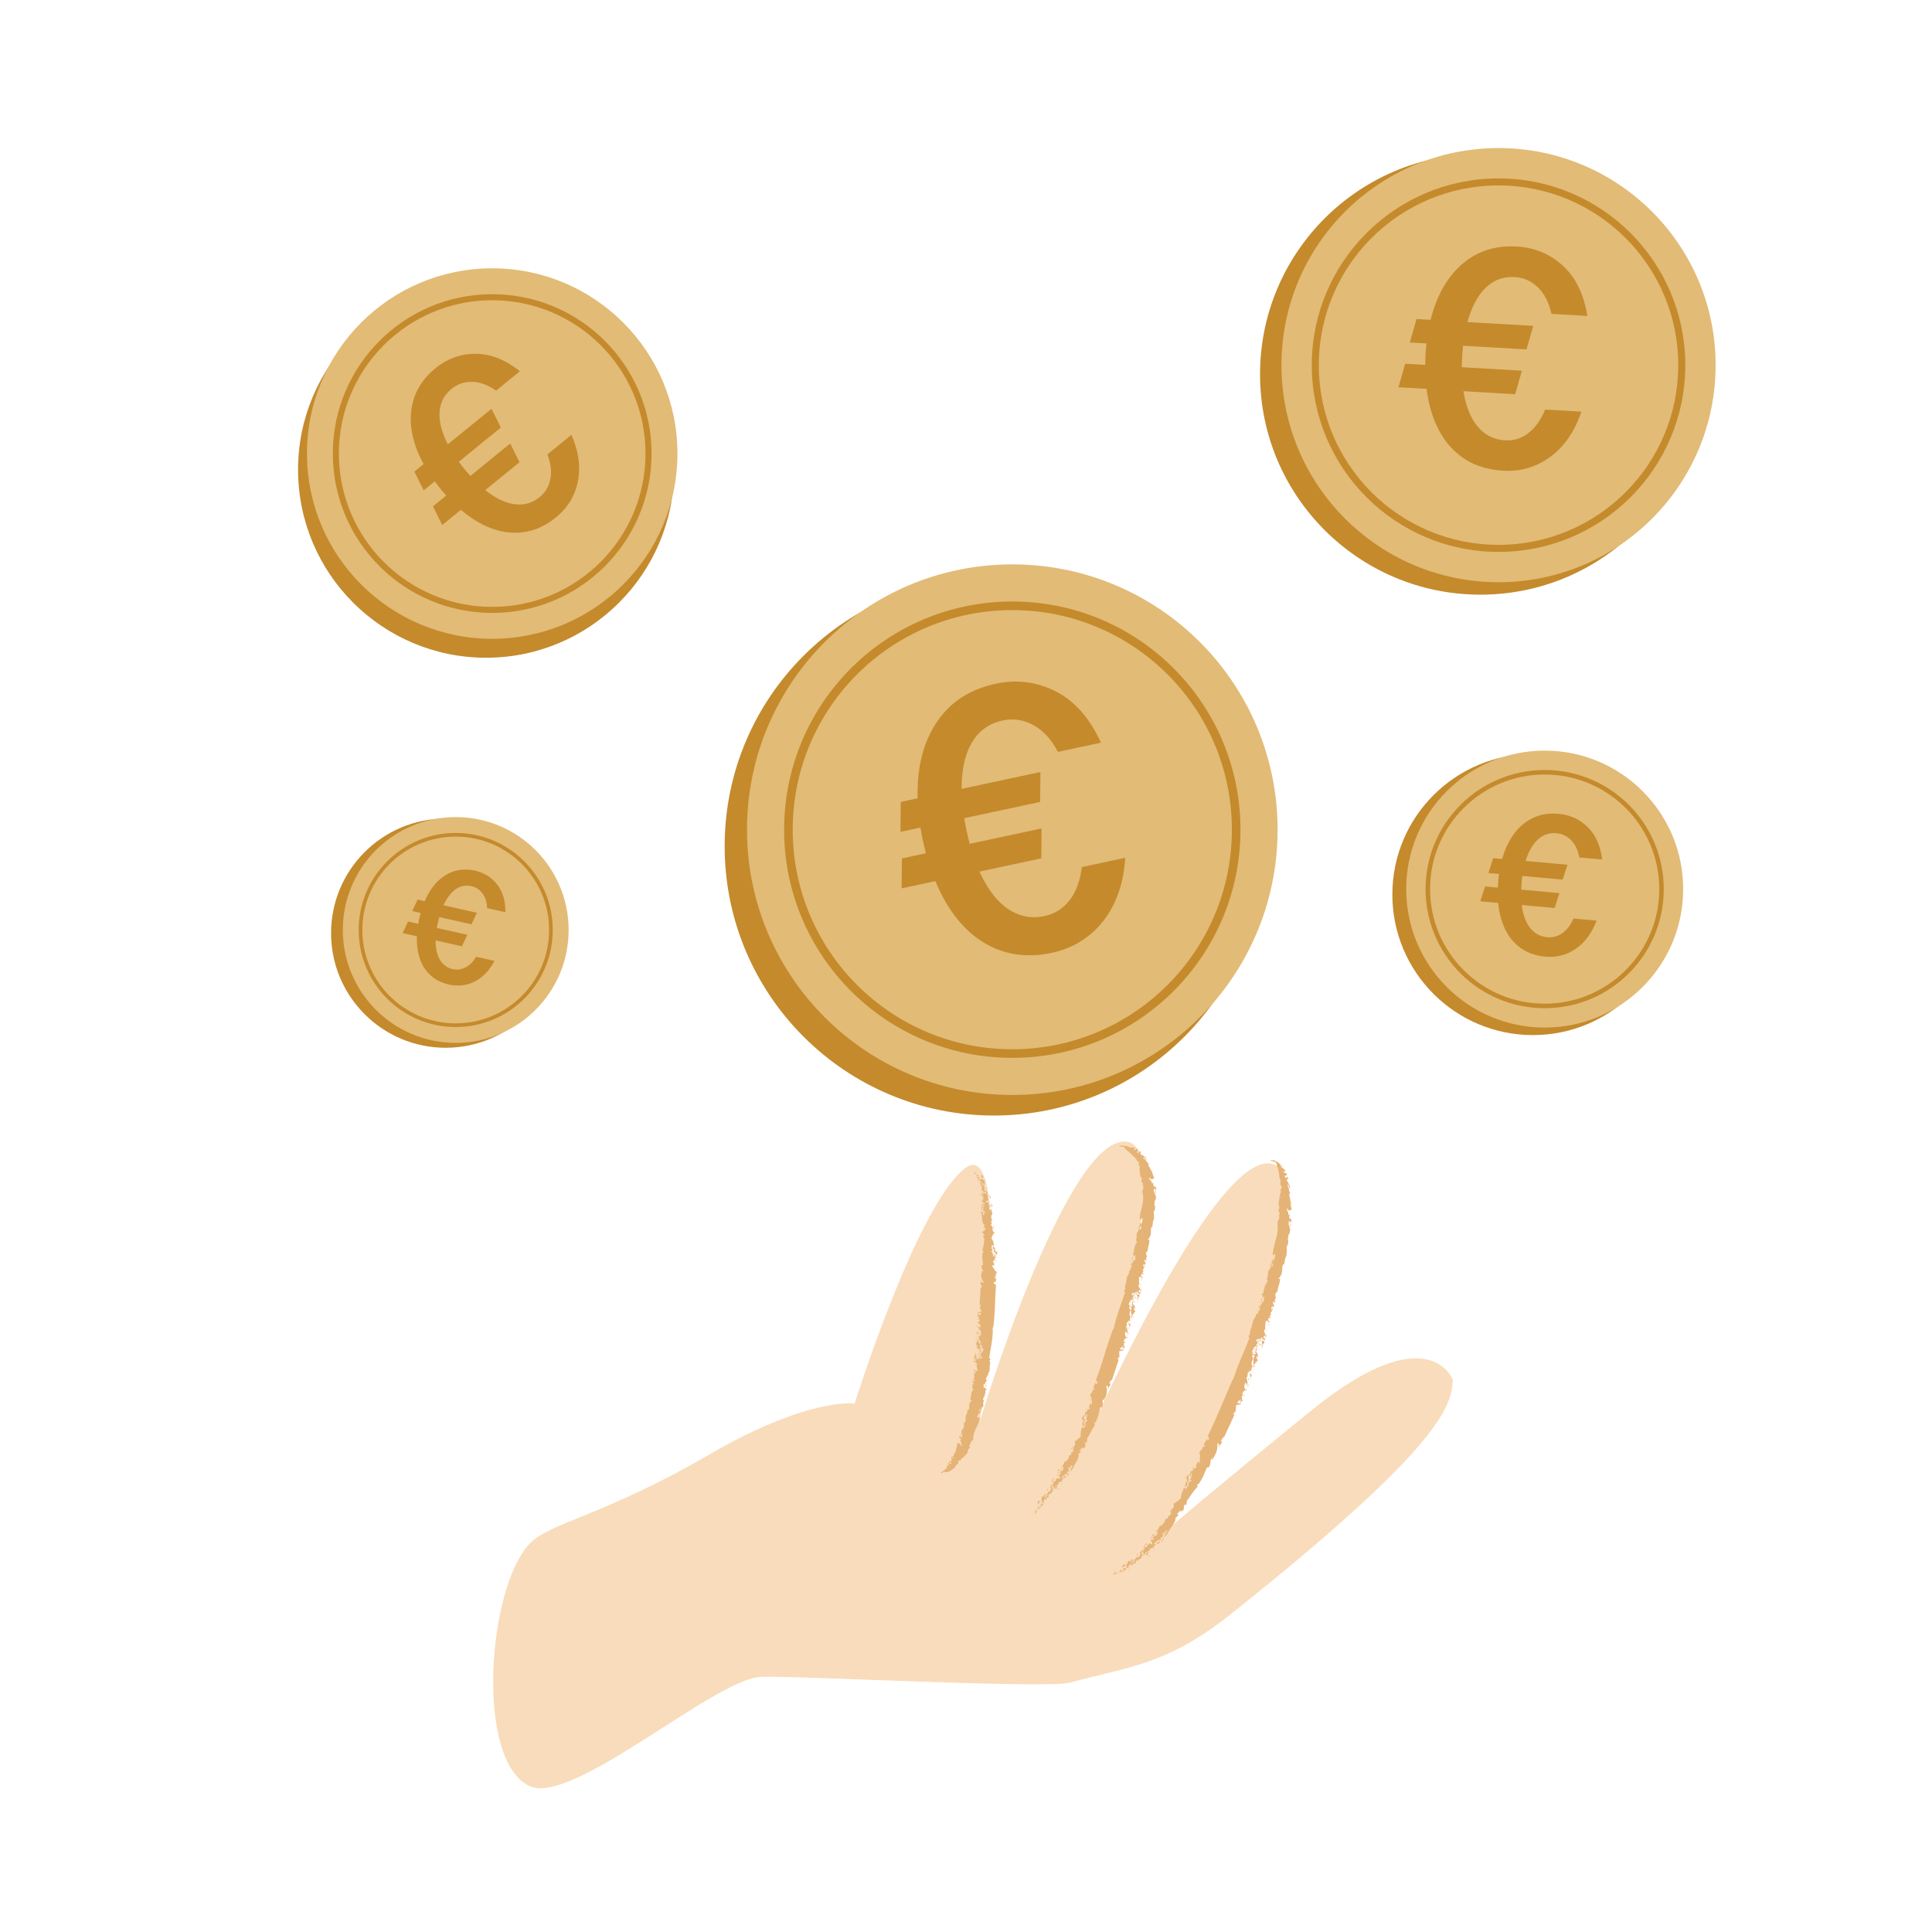 <svg xmlns="http://www.w3.org/2000/svg" id="Calque_2" data-name="Calque 2" viewBox="0 0 250 250"><defs><style>.cls-10,.cls-8,.cls-9{stroke-width:0}.cls-8{fill:#e5b376}.cls-9{fill:#e2bb76}.cls-10{fill:#c48a2c}</style></defs><g id="Finance"><circle cx="128.62" cy="109.5" r="34.85" class="cls-10"/><circle cx="130.99" cy="107.36" r="34.33" class="cls-9"/><circle cx="130.99" cy="107.36" r="28.97" style="stroke-width:1.11px;stroke:#c48a2c;stroke-miterlimit:10;fill:none"/><path d="M138.43 116.45c-.83 1.1-1.92 1.8-3.27 2.09-1.53.33-2.95.11-4.27-.64-1.32-.75-2.48-2-3.47-3.77-.24-.42-.46-.87-.68-1.35l8-1.71.04-3.87-9.3 1.99c-.14-.53-.28-1.08-.4-1.65s-.22-1.13-.31-1.67l9.82-2.1.04-3.87-10.2 2.18c0-.55.02-1.08.06-1.59.18-2.03.71-3.66 1.59-4.9.88-1.24 2.09-2.02 3.65-2.36 1.39-.3 2.71-.1 3.98.59s2.33 1.84 3.19 3.47l5.56-1.19c-1.44-3.17-3.39-5.38-5.84-6.63-2.46-1.25-5.05-1.58-7.79-.99s-4.93 1.8-6.58 3.64c-1.65 1.84-2.73 4.17-3.23 6.99-.23 1.31-.32 2.71-.28 4.19l-2.18.47-.04 3.87 2.59-.55c.09.55.19 1.1.31 1.67s.26 1.11.4 1.65l-3.11.67-.04 3.87 4.36-.93c.56 1.34 1.2 2.57 1.93 3.66 1.6 2.38 3.51 4.05 5.75 5.02 2.24.97 4.71 1.17 7.41.59s4.95-1.96 6.64-4.11c1.69-2.15 2.64-4.88 2.84-8.18l-5.61 1.2c-.21 1.75-.73 3.17-1.56 4.27Z" class="cls-10"/><circle cx="62.9" cy="60.78" r="24.33" class="cls-10"/><circle cx="63.69" cy="58.69" r="23.97" class="cls-9"/><circle cx="63.69" cy="58.69" r="20.23" style="stroke-width:.78px;stroke:#c48a2c;stroke-miterlimit:10;fill:none"/><path d="M71.21 61.98c-.17.95-.62 1.73-1.37 2.34-.84.69-1.8 1.01-2.85.96-1.06-.05-2.18-.46-3.35-1.24-.28-.19-.56-.4-.85-.62l4.43-3.61-1.2-2.42-5.15 4.2c-.26-.29-.52-.58-.78-.9s-.5-.63-.72-.94l5.44-4.43-1.21-2.42-5.65 4.6a9.93 9.93 0 0 1-.46-1.01c-.53-1.32-.72-2.5-.57-3.55.15-1.05.66-1.92 1.52-2.63.77-.63 1.65-.92 2.66-.9 1.01.02 2.04.4 3.09 1.14l3.08-2.51c-1.9-1.51-3.82-2.26-5.74-2.26-1.93 0-3.64.63-5.16 1.86s-2.49 2.69-2.93 4.35c-.44 1.67-.37 3.46.22 5.37.27.89.66 1.79 1.16 2.69l-1.2.98 1.21 2.42 1.43-1.17c.23.31.47.63.72.94s.51.61.77.9l-1.72 1.4 1.2 2.42 2.41-1.97c.77.66 1.56 1.21 2.36 1.66 1.75.97 3.47 1.4 5.17 1.29 1.7-.11 3.3-.77 4.79-1.99s2.45-2.79 2.82-4.67c.37-1.88.09-3.87-.84-5.99l-3.1 2.53c.43 1.15.56 2.2.39 3.15Z" class="cls-10"/><path d="M0 0h250v250H0z" style="stroke-width:0;fill:none"/><circle cx="198.36" cy="115.75" r="18.19" class="cls-10"/><circle cx="199.88" cy="115.05" r="17.92" class="cls-9"/><circle cx="199.88" cy="115.05" r="15.12" style="stroke-width:.58px;stroke:#c48a2c;stroke-miterlimit:10;fill:none"/><path d="M202.18 120.74c-.59.42-1.24.6-1.96.54-.81-.07-1.49-.4-2.03-.98-.54-.58-.92-1.38-1.15-2.41-.05-.25-.1-.51-.13-.78l4.26.38.62-1.92-4.95-.45c.01-.29.03-.58.05-.89s.06-.6.1-.88l5.22.47.62-1.92-5.42-.49c.08-.27.18-.53.28-.78.4-.99.92-1.72 1.55-2.2.63-.48 1.36-.69 2.18-.61.74.07 1.37.37 1.89.91.53.54.88 1.28 1.05 2.22l2.96.27c-.23-1.8-.86-3.21-1.89-4.21-1.03-1-2.28-1.57-3.73-1.7s-2.74.13-3.84.8c-1.11.66-2.01 1.66-2.69 2.99-.32.62-.58 1.3-.79 2.05l-1.16-.1-.62 1.92 1.38.12c-.04.29-.08.58-.1.88l-.06.89-1.65-.15-.62 1.92 2.32.21c.07.76.2 1.47.4 2.12.43 1.43 1.12 2.56 2.09 3.39.97.83 2.17 1.31 3.6 1.44s2.77-.21 3.95-1.02c1.18-.81 2.07-2.02 2.68-3.64l-2.98-.27c-.37.84-.85 1.47-1.44 1.89Z" class="cls-10"/><circle cx="57.67" cy="120.75" r="14.83" class="cls-10"/><circle cx="58.97" cy="120.34" r="14.61" class="cls-9"/><circle cx="58.97" cy="120.34" r="12.32" style="stroke-width:.47px;stroke:#c48a2c;stroke-miterlimit:10;fill:none"/><path d="M60.23 125.18c-.52.28-1.06.35-1.64.23-.65-.15-1.16-.48-1.53-1.01-.38-.52-.6-1.21-.67-2.07-.02-.21-.02-.42-.02-.64l3.4.76.7-1.49-3.95-.88c.04-.23.08-.47.14-.71s.12-.47.18-.7l4.17.93.7-1.49-4.33-.97c.1-.21.2-.41.31-.6.43-.75.93-1.29 1.48-1.61.56-.32 1.17-.41 1.83-.26.59.13 1.07.44 1.43.93.37.49.57 1.13.61 1.91l2.36.53c0-1.48-.35-2.68-1.08-3.6-.73-.92-1.67-1.51-2.83-1.77s-2.23-.18-3.19.24c-.97.42-1.8 1.13-2.49 2.13-.32.47-.61.99-.85 1.57l-.92-.21-.7 1.49 1.1.25c-.06.23-.12.46-.18.7s-.1.48-.14.71l-1.32-.3-.7 1.49 1.85.41c-.02.62 0 1.21.1 1.76.19 1.2.64 2.19 1.33 2.96.69.77 1.61 1.29 2.76 1.54s2.26.12 3.3-.41 1.89-1.42 2.55-2.66l-2.38-.53c-.39.64-.84 1.1-1.36 1.37Z" class="cls-10"/><circle cx="191.57" cy="48.43" r="28.52" class="cls-10"/><circle cx="193.91" cy="47.25" r="28.09" class="cls-9"/><circle cx="193.91" cy="47.25" r="23.71" style="fill:none;stroke-width:.91px;stroke:#c48a2c;stroke-miterlimit:10"/><path d="M197.8 56.04c-.9.69-1.91 1-3.04.94-1.27-.07-2.35-.55-3.23-1.43-.88-.88-1.52-2.12-1.92-3.72-.1-.38-.17-.79-.24-1.21l6.69.39.87-3.04-7.77-.45c0-.45.01-.91.04-1.39s.07-.94.12-1.39l8.21.47.87-3.04-8.52-.49c.12-.43.25-.85.4-1.24.58-1.56 1.36-2.73 2.32-3.52.96-.79 2.09-1.14 3.39-1.07 1.16.07 2.16.51 3.01 1.33.85.82 1.44 1.96 1.76 3.43l4.64.27c-.45-2.81-1.51-4.98-3.17-6.5-1.67-1.52-3.64-2.34-5.93-2.48s-4.28.35-5.98 1.44c-1.7 1.09-3.06 2.7-4.07 4.81-.47.98-.84 2.07-1.13 3.24l-1.82-.11-.87 3.04 2.16.12c-.05.45-.09.91-.12 1.39s-.04.94-.04 1.39l-2.6-.15-.87 3.04 3.64.21c.15 1.18.39 2.29.73 3.31.74 2.22 1.89 3.96 3.44 5.21s3.46 1.94 5.72 2.07 4.33-.47 6.13-1.8c1.8-1.33 3.14-3.28 4.01-5.84l-4.69-.27c-.54 1.33-1.26 2.34-2.16 3.03Z" class="cls-10"/><path d="M68.66 231.16c5.52 2.37 23.81-13.86 29.74-14.17 4.16-.22 37.03 1.57 40.05.74 7.51-2.06 12.48-2.23 20.8-8.85 26.76-21.31 28.65-26.78 28.74-30.34 0 0-3.08-8.37-18.28 3.96-12.18 9.88-17.96 14.83-17.96 14.83s20.6-42.44 13.42-46.5c-7.18-4.06-24.65 35.58-24.65 35.58s12.79-38.7 4.99-38.7-18.72 36.2-18.72 36.2 4.37-37.45-1.87-32.77-14.33 30.48-14.33 30.48-5.95-.88-18.83 6.61c-13.45 7.82-20.49 8.78-23.12 11.42-5.57 5.57-7.24 28.4 0 31.52Z" style="fill:#f9dcbb;stroke-width:0"/><path d="M143.5 203.49c-.09.13.03.04.15.02l-.15-.02ZM143.65 203.51h.1-.1ZM144.61 203.42c-.19.17-.48.09-.6.26.25.06.6-.08.6-.26ZM144.27 203.41v.09c.05-.05.1-.12.15-.17l-.15.09ZM144.12 203.36l.03.02c.09-.04.18-.09.27-.15-.1.05-.2.09-.3.13ZM145.34 203.2c-.06.04-.13.08-.19.12-.24-.03.07-.19-.09-.21-.25.1 0 .26-.34.34.06.1.53-.2.54-.03.29-.08-.03-.1.09-.22ZM153.04 192.96s.02-.01.03-.02c-.02 0-.04 0-.03.02ZM154.66 189.84s.07-.07.1-.11c-.02 0-.04.01-.07.03l-.03.08ZM152.14 194.99s-.08.06-.11.09c.03 0 .07-.03.11-.09ZM162.36 174.92s.02.02.04.03-.03-.06-.03-.06l-.02.02ZM156.22 186.22l.06-.15c-.04.08-.06.12-.06.15ZM151.46 196.07l.03-.04-.05.05h.02ZM153.92 190.74s.06-.07.08-.1a.7.7 0 0 0-.08.1ZM148.17 201.35c.06-.03.08-.08.1-.12-.05.01-.08.04-.1.12ZM149.06 200.4s.02 0 0 0ZM149.6 199.78v.01c.02 0 .02 0 0-.01ZM148.28 201.22c.12-.03.3.1.23-.16h-.04c.1-.02.12-.18.18-.25-.02 0-.04-.01-.06-.01-.04.03-.08.07-.16.13-.12.05-.09.18-.14.3ZM153.07 192.99s-.07.07 0 0ZM152.66 194.02l.06-.09c-.02.03-.05.05-.06.09ZM150.33 197.36h.02s-.02-.01-.02 0ZM152.78 193.84l-.05.08s.04-.05.05-.08ZM151.15 196.44l.02-.01s-.01 0-.02.01ZM167 158.5c.01.09-.05.13-.08.2.14.19.04-.36.15-.09 0-.08 0-.14-.02-.2l-.16.1c.04.16.06-.1.11 0ZM162.98 174.04l-.02.03c.07 0 .08.03.16-.09-.06-.14-.26-.02-.3-.25 0 .04-.03.09-.06.14.11-.05.18.06.22.17Z" class="cls-8"/><path d="M162.76 173.87s-.03.01-.04.02c-.01.03-.02.05-.04.07.03-.01.07-.05.09-.09ZM166.64 161.25l-.03.09c.03-.04.04-.07.03-.09ZM157.77 187.26v.12c.02-.06.02-.09 0-.12ZM162.19 175.85s-.04.05-.06.08c0 .02 0 .04-.02.06l.07-.14ZM162.91 169.24c.14.11 0-.05.13-.16l-.05-.15c-.06.11-.06.22-.08.31ZM167.05 158.41l-.01-.01v.01h.01zM163.84 165.58s.02-.04.04-.05c-.01 0-.02.03-.04.05ZM162.44 174.58l-.17.46.09-.12c-.05-.09.16-.24.08-.34Z" class="cls-8"/><path d="M162.57 170.07c.13-.1.26-.12.26-.39-.01-.05-.18-.02-.05-.15l.11.2c.12-.21.19-.45.14-.66l.1-.26.03.1c.08-.2.23-.37.14-.58.05.09.17.27.23.08l-.03-.18s.07.08.09-.2c-.11.04 0-.25.14-.28-.13 0-.24.15-.36.12.15-.25-.19-.28-.04-.51l.11.07c.08-.2.06-.36.03-.51l.05.03c.18-.35.09-.62.36-.82l-.02-.22c.04.07.07.05.13-.03.06-.15-.03-.42-.11-.35.3-.45.09-.66.29-1.21.13.05.1-.22.2-.09l-.03-.19s.04.01.05 0c.05-.05.01-.09-.03-.13l.02.02.08-.24-.11-.03.13-.15c.12.14-.03.39.1.47.03-.07.26-.33.12-.61l.17-.46c.07 0 .02.02.08-.13.07-.12 0-.14.03-.31 0 .06 0 .08.02.1.1-.19-.05-.26-.08-.42-.03.1 0 .2 0 .29-.03.02-.04 0-.05 0l.02.25c-.06-.03.02-.04-.06.09.03-.16.04-.19.05-.37-.08-.1-.16.08-.2-.04.09-.85.27-1.46.45-2.09.16-.64.29-1.28.16-2.12.13-.16.31-.62.25-.8l-.04.06c-.05-.25.18-.3.06-.5l-.15-.2c.05-.1.08-.34.14-.29-.07-.16.09-.47-.13-.51.04-.35.11-.55.11-.88.01.02.03.03.03.03.08-.07-.12-.16 0-.25.04.05.04.32.11.1-.14-.17.03-.62.1-.69a.643.643 0 0 0-.1-.24c.02-.12.16-.29.19-.1-.06-.36.11-.38-.11-.43-.16-.4.07-.7-.19-1.04-.02-.62-.16-1.12-.33-1.62l-.07.03c.08-.04.05-.15 0-.26-.05-.1-.12-.19.01-.19-.25-.02-.56-.13-.77-.19l.11-.09c.39.15.13-.06.59.13-.05 0-.08-.03-.08.01.27.04.65.41.77.6h-.1c.16.32.46.33.64.66-.04.29-.09-.02-.25.09.1.34.64.1.39.51l-.04-.08c.05.45-.13-.17-.19.18.13.68.28-.29.48.31-.14-.03-.16.12-.22.27.17.08.29.55.46.74-.06-.03-.12.12-.11.32-.11-.12-.06-.2-.06-.45-.06-.03-.17-.1-.23 0 .26.17.19.87.44 1.03-.07-.1-.14.15-.22.14.1.1.08.29.11.36l.06-.17c-.1.31.1.72.1 1.1H167c.03.26.16.48.1.78-.06-.14-.2-.02-.27.03-.18.05-.23-.53-.37-.21.08.25.31.39.23.74.11.11.18-.16.19-.24.04.27-.13.67 0 .81 0-.11.03-.15.08-.14-.02 0 .26.38.19.49-.08-.07-.05 0-.14-.1-.07.15-.03.25 0 .36-.19-.03.03-.38-.22-.37-.12.54.1.68.16 1.16-.04.21-.04.36-.12.56 0-.03 0-.09-.03-.07-.21.4.03.31-.18.62.14.21.06.67-.02.96-.02-.04-.09-.06-.1-.11-.03.57.11 1.11-.15 1.62l-.02-.02c-.07.33-.09.64-.22 1 .01-.1-.03-.13-.06-.15-.22.46-.05.9-.27 1.4-.13.12-.14.44-.3.34-.1.42.25-.12.13.29l.02-.04c-.01.55-.3.97-.31 1.5-.09.1-.24.24-.32.47.07.11.06.28.08.45-.06.11-.12.22-.17.38.17-.18.03.16.05.24-.07-.14-.14 0-.16-.25-.25.41.22.36 0 .79l-.16.04c.06-.08.02-.18.04-.27-.06.08-.21.34-.16.51.05.09.23-.32.18.07-.19-.09-.04.27-.31.37.07.06.09.24.01.38-.04.01-.04-.01-.05-.04-.13.27.14.14.05.4-.07.03-.11-.21-.21-.09-.17.18.03.16-.11.38.08-.06.21.09.18.24-.11-.02-.27-.07-.22-.31-.11.1-.25.29-.29.05.05.34-.08.75-.03 1.13-.07.03-.12.13-.16.25.03.19.24.35.14.47.05.09.11-.01.16 0l-.02.26c-.12.12-.11-.24-.22-.17l-.13.21c0 .22.19.1.28.07-.18.17 0 .3-.11.42.07-.32-.3.08-.17-.33l-.1.15c-.11-.02-.03-.27-.1-.32-.13.24-.03.34-.14.57-.13-.12.12-.29-.01-.46-.2.26-.14.51-.32.55 0-.16.23-.32.09-.44-.11.04-.33.03-.36.34.04.12.16-.03.21-.15l-.05-.04.11.02c-.08.12-.08.34-.13.48-.04.02-.06.04-.08.07h.04c-.01.02-.03.03-.05.03-.06.16.01.41-.12.52l.04-.29c-.12-.03-.21.15-.35.33-.07.17-.22.55-.05.55l.03-.14c.18.14-.25.29 0 .34.04-.03.04-.09.05-.14.02.14.16.17.29 0l-.11-.2c.21-.12.05-.32.22-.49.05.03.09 0 .09.06-.11.18-.18.44-.14.58.08-.23.13.06.19-.06-.13.35.16.23.02.61l-.09-.2c-.17.32.04.4.09.57-.06.12-.33.21-.34.44-.22.23.04.26-.01.49-.12-.09-.08-.32-.07-.46-.01.01-.02.03-.02.04 0-.01 0-.03-.01-.04-.16.14-.02.66-.22.4.19-.35.07-.72.11-1.12.08-.12.1-.26.18-.32-.1-.08-.22-.14-.36-.05.04.27.16.24.08.54-.1.19-.13.47-.16.67h.12c-.03.26-.21.72-.07.75-.06-.06-.13.03-.14.14l-.05-.17c-.11.03-.25.38-.3.23-.12.35.02.38-.17.69-.12.26.25.52.01.95-.17.03.01-.37-.21-.23-.19.43-.1.57-.02.81.1-.11.12.03.2.06l-.12.17c-.1-.09.08-.08 0-.23-.09.09-.15.14-.21.31l-.06-.12c-.08.11-.03.32-.18.28l.07.32c-.2.2-.09.32-.1.52l.13-.14-.13.2c0 .17.19-.08.11.18-.09-.23-.2.19-.37.1.05-.11.16-.31.04-.32-.04.08-.2.19-.33.27.04 0-.07.17-.03.2l.49.02c.05.15-.48.12-.52.26.04-.26-.06.03-.14-.06-.04.31 0 .69-.15.97l-.05-.12c0 .23-.14.11-.14.4.02.12.1-.2.11 0-.41 1-.94 2-1.33 2.93-.15-.1-.29.33-.41.46.02.12.12.07.12-.05 0 .23-.05.32-.13.51-.16 0-.21.19-.23.35-.03-.09-.17-.05.02-.28-.07.05-.05-.44-.25-.08.03.43-.04.89-.25 1.31-.15.22-.13.36-.27.44l-.02-.09c-.09.11-.03.17 0 .23-.11.19-.2 0-.23-.08-.19.47-.04.7-.32 1.16-.1.07-.19-.08-.3.14-.32.71-.51 1.33-1.01 1.99l-.21.11.07.27c-.56.58-.91 1.17-1.39 1.85.02-.09.09-.16.06-.23-.12.24-.03.62-.22.79.05.03-.12-.07-.15-.11-.12.29-.05.55-.19.87-.07.02 0-.18-.12-.11l-.09.19c.03-.17-.17.02-.16-.03.03-.02.08-.04.09-.1-.07-.05-.19.11-.3.17-.04.08-.03.17.05.13-.14.09-.07-.02-.14-.06-.15.15-.12.19-.03.28q.08.04.22-.03c-.19.13-.35.34-.52.39v.15h-.03c.03.03.05.05.05.07v-.02c-.11.66-.79 1.28-1.09 1.96-.13.14-.25.29-.4.42.07-.31.38-.65.39-.8l-.06.11c-.06 0 .14-.17.06-.26l-.17.09c-.22.17.14.3-.18.38.18-.32-.17.04-.11-.22-.13.03-.1.2-.09.37.05-.08.1-.15.16-.2.02.1-.23.3-.14.44-.04.04-.07.05-.1.05-.06.05-.13.05-.19.04-.02.02-.03.04-.05.07.08.05.05.25-.08.36-.03.03 0-.13-.04-.17-.34.14-.5.4-.81.63.14-.08.27-.05.32-.05-.02.04-.04.07-.06.11.02.03 0 .1-.04.16v-.12c-.07.08-.14.15-.14.24.02.07.03.13-.14.15.03-.05.03-.1.02-.14-.06.06-.12.13-.18.21-.03-.02-.15-.06-.3.03l.19.1c-.3.15-.25.14-.37.26-.33-.03-.48.67-.69.53l.23-.21c-.19-.04-.03-.43-.19-.41l-.18.36c.37-.12-.1.42.08.51-.12.12-.31.07-.36.3-.13.06-.01-.18-.16-.1-.06.09.03.16-.12.24 0-.03 0-.1-.04-.11-.17.08-.03.15-.17.31l.04-.02c0 .15-.22.12-.28.1l-.34.42c.02-.1.17-.33 0-.29.04-.24.69-.3.46-.55-.17.02-.21.32-.41.27.05.14-.13.28-.22.41l-.06-.02c-.27.16.15.22-.17.38-.06-.02-.02-.16-.2-.06-.02.05-.08.11-.06.17h.06c.1.05-.2.17-.36.22.05-.09.04-.18-.11-.15.25-.09.08-.32.27-.41-.04.09-.2.28-.05.28.19-.02.27-.23.43-.39l-.13.07c-.16-.18.24-.35.16-.57-.05.04-.09.08-.11.04.04.04.18-.13.26-.18l-.02.15c.36-.04.15-.21.45-.35.03.08-.31.42-.05.32-.07-.09.15-.15.12-.23h.27c.11-.16.23-.37.28-.49-.01.12-.06.17-.1.29.16-.2.44-.07.47-.32l-.14.06c.17-.13.21-.21.25-.3-.01-.12-.19-.07-.3 0 .08-.07.3-.15.22-.23.13-.01.18-.14.16-.21.18-.09.1 0 .18.06.08-.14.39-.33.22-.41-.07.02-.18.21-.2.06.16.06.02-.12.14-.19-.06.27.3-.11.26.09.19-.15.15-.24.23-.4l.08.08.14-.23c.14.05.15.25.35.1.01-.25-.2-.35-.04-.63l.07.15c.08-.05.26-.31.16-.35-.1 0-.21.03-.31.11l.03-.03c.06-.18-.33.08-.1-.17.09.2.55-.16.78-.22.03-.13.14-.35.12-.45-.05-.02-.2.08-.22-.04.4-.22.26-.59.66-.77 0 .02.03.04.09-.05h.08c.02-.07.05-.14.1-.18l.2-.23s.02-.06.02-.13a.32.32 0 0 0-.07.06l.07-.06c0-.05 0-.1.03-.11-.07-.11.19-.13.3-.21-.01.02-.03.05-.03.07.17-.14.04-.36.27-.44h.06s-.05.06-.04.07c.02-.03.04-.05.06-.07.07-.06.06-.07.03-.04.09-.14.01-.16.15-.36l-.12.08c.03-.06.05-.09.07-.11.04-.16.2-.53.39-.68 0-.26-.09-.28.05-.57l.1.11.23-.27c.02.07.16-.04.3-.21.23-.03.23-.3.25-.41 0-.07.01-.22.07-.21-.07-.1.04-.26.11-.42s.03-.03.05-.06h-.05c.13-.09 0-.25.2-.34.2-.2.14.2.36-.05l.02-.17s.04 0 .04.03c.06-.13.22-.16.13-.3-.2.17-.29.18-.47.38.13-.3.02-.4.15-.64-.02-.03-.05.02-.09.04.06-.13.2-.2.22-.11.08-.1-.02-.21.06-.36l-.18-.11c.04-.25.28-.43.41-.57-.11.19-.07.42-.14.56.37.12-.22.59-.17.75.13-.09.03.24.22 0-.02-.21.09-.22.18-.37.15-.04.08.21.24-.08-.11.1-.09-.24-.19 0 .09-.45.19-.49.32-.91-.15.32-.08-.21-.25-.07.16.05-.16.55.11.19l-.12.3c-.09-.01.06-.34-.17-.14.05-.28.16-.32.16-.61.07.1.22-.14.33-.13.04-.11-.01-.26.13-.33l-.02.2c.1-.16.21-.12.32-.25.03-.11-.04-.16-.11-.14.16-.22.2-.5.39-.71-.17.29.12.13-.02.37l.15-.15c.04-.42.12-1.05-.04-1.24.11-.47.41-.18.42-.81-.01.08.16.02.19.08.05-.08.15-.21.15-.33l-.2.15c.02-.29.29-.59.41-.86 0 .07.12.01.08.19.08.04.17-.16.21-.24.02-.23-.18-.16-.14-.41 1.18-2.39 2.13-4.84 3.22-7.3l.06.03c.24-.8.56-1.64.9-2.47.35-.84.73-1.68 1.04-2.52h-.05c.48-.41-.22-.43.3-.88-.16-.46.31-.89.25-1.42h.11c-.14-.43.42-.68.37-1.13Z" class="cls-8"/><path d="m150.5 197.31-.04.02c0 .13.02.07.04-.02ZM152.14 194.96c-.09-.02-.17.04-.23.12.03 0 .07.02.12 0-.18.17-.21.33-.4.53.05 0 .07.13.16-.14-.15.05.43-.32.35-.51ZM149.34 200.1v.05-.05zM150.24 198.95s-.08.04-.12.03c.02-.04.06-.04.12-.03ZM152.15 196.64c-.04.1-.11.23-.21.24.11-.14.18-.2.21-.24ZM160.16 181.39h-.01c.06.09-.09.17-.06.26-.1.11-.11-.06-.1-.15.01-.02.09-.07.17-.12ZM162.66 173.67c0 .05-.03.11-.07.17 0-.02-.03-.01-.06 0v-.02c-.05.02-.1-.06-.16-.1.1-.29.09-.15.3-.05ZM162.33 176.59s.02-.05.02-.07c0 .02-.01.04-.02.07Z" class="cls-8"/><path d="M162.65 173.68s-.06.06-.11.14c.03 0 .07-.05.11-.14ZM145.49 202.5l.06-.06-.17.02c-.19.19-.16.28-.17.41.17-.19.31-.22.56-.4l-.28.03ZM145.98 203.09s.14.04.18.03v-.08l-.18.06ZM148.78 201.25l-.23.15c-.02.1.28-.04.23-.15ZM147.12 201.17l-.05.14c.13-.03.24-.14.2-.22-.09.14-.06 0-.16.08ZM149.28 200.74c-.04-.15.22-.16.16-.29-.01.08-.25.18-.16.29ZM148.2 199.99c-.15-.03-.15.14-.29.23.09-.09.32-.13.29-.23ZM149.89 199.42c.07.07 0 .15-.11.23 0-.05-.01-.1 0-.15-.07.21-.09.21-.16.36.16-.08.35-.24.43-.14 0-.15 0-.36-.17-.3ZM148.44 199.7c-.11.08-.24.07-.33.19.07.03.18.06.29-.09l.04.13c.18-.07-.15-.05 0-.23ZM150.58 199.01l-.09.03c-.05.2-.25.37-.2.54.14-.18.28-.45.3-.57ZM149.02 199.34l-.1-.12c-.14.13.05.02.04.1-.05.03-.11.08-.12.13.12-.18.11.07.18-.1ZM149.27 198.76l.1-.22-.25.03c-.13.25.07.07.15.19ZM149.54 198.6h.04l.04-.42c-.06.22-.08.22-.08.42ZM152.93 195.64c-.04-.07-.22.06-.11.03.03.07.25-.13.11-.03ZM151.4 195.66c.1-.06.2-.39.24-.54-.07.16-.33.51-.24.54ZM151.65 195.06s0 .03-.02.06c.01-.03.02-.04.02-.06ZM154.45 189.6v-.05.05ZM154.42 189.75c-.07.08-.12.27-.08.33.04-.15.09-.28.11-.48-.03.06-.11.11-.03.15ZM155.11 188.53c0 .09-.06.17.01.17.04-.02.05-.2-.01-.17ZM160.94 180.66c.08-.11.09-.2-.02-.2-.06.14.03.09.02.2ZM160.97 180.28h.05l.11-.05-.16.05zM161.46 179.45s.02.04.02.07c0-.06.01-.1-.02-.07ZM161.47 179.55v-.03.03ZM161.42 179.59l.05.03v-.08c0 .03-.02.05-.05.05ZM161.58 179.19l-.21.11c0 .2.15-.17.23.06l-.02-.17ZM161.78 178.59c.11-.14-.02-.46.18-.49.08-.49-.32 0-.19-.55-.27.46.23.38-.03.78.19-.17.03.17.04.26ZM161.47 178.56c.07.06.16-.14.13-.23-.03.06-.19.11-.13.23ZM162.05 177.67l.12-.12-.04-.06-.08.18zM162.28 177.14l.05.17c-.02-.06.06-.26-.05-.17ZM162.68 176.45c.08-.12-.1-.32-.15-.03l.03-.06s.16-.09.12.09ZM162.95 174.59c-.04.09-.04.2.01.2l.04-.26-.05.06ZM162.39 174.44c-.17.03-.07.23-.17.38.09-.17.1-.15.17-.38ZM163.24 174.38c.03.09-.04.18-.07.23.09 0 .13-.18.07-.23ZM163.33 173.97c.08-.06.07.04.13 0 .12-.15.18-.33.13-.46-.07.03-.26.03-.3-.06-.05.29.16.52-.08.59l.16.31c.11-.21-.11-.23-.04-.37ZM162.68 174.37l.13-.12c-.09 0-.06-.11-.06-.2-.19-.02-.05.23-.07.32ZM163.75 172.42l.05-.33-.04.1-.01.23zM163.87 172.23l.05.01-.02-.27-.03.26zM164.03 171.92l-.02.04-.01.2.03-.24zM164.27 171.27l-.09.03c0 .09-.14.22-.03.24-.01-.08.05-.24.13-.27ZM163 168.54c.03.07.09.05.14.03l-.1-.13s0 .08-.04.1ZM163.32 168.22l-.08-.27c-.1.26 0 .33-.03.57.07-.09 0-.25.08-.37l.03.07ZM164.56 163.58c.09.04.09-.02.12.17-.02-.25.04-.45.08-.73-.07.04-.14-.19-.13-.08v.32l-.06-.06c-.11.2.08.16-.01.38ZM165.87 151c.06 0 .07-.06.09-.12-.18-.16-.05.15-.09.12ZM133.47 196.01c.04.14.05 0 .1-.08l-.1.08ZM133.57 195.94l.07-.05s-.05.03-.07.05ZM134.16 195.37c-.04.21-.29.29-.25.48.19-.09.35-.34.25-.48ZM133.9 195.52l.05.08.01-.21-.06.13zM133.77 195.57h.04l.1-.25-.14.25zM134.6 194.92l-.1.16c-.2.07-.05-.19-.18-.14-.15.18.13.21-.08.41.1.05.29-.36.39-.22.19-.16-.07-.07-.04-.21ZM139.84 185.09s.02-.01.02-.02c-.02 0-.04 0-.02.02ZM140.8 182.22s.05-.07.07-.11c-.02 0-.04.02-.06.03l-.02.07ZM139.3 186.92s-.07.06-.09.09c.03 0 .06-.03.09-.09ZM146.33 168.73s.02.02.04.03-.03-.05-.03-.05v.02ZM141.72 178.91s.03-.09.03-.14c-.03.07-.04.11-.03.14ZM138.78 187.89l.02-.04s-.03.02-.04.04h.02ZM140.25 183.08s.05-.07.06-.1c-.03.03-.04.06-.06.1ZM136.49 192.76s.06-.08.07-.12c-.04.01-.07.04-.07.12ZM137.12 191.85s.02 0 0 0ZM137.53 191.28v.01c.02 0 .02 0 0-.01Z" class="cls-8"/><path d="M136.55 192.64c.11-.03.3.07.18-.16h-.04c.09-.03.07-.16.11-.24h-.06c-.03.03-.06.07-.12.13-.1.05-.05.17-.06.28ZM139.87 185.12s-.05.07 0 0ZM139.64 186.03l.05-.08s-.04.05-.05.08ZM137.87 189.07h.02s-.02-.01-.02 0ZM139.73 185.88l-.04.08s.04-.04.04-.08ZM138.53 188.23h.01-.01ZM149.52 154.23c.02.07-.04.12-.06.19.15.16 0-.33.14-.1 0-.07-.02-.13-.04-.18l-.15.11c.06.14.05-.09.11-.02ZM146.87 167.95l-.02.03c.07 0 .08.02.15-.08-.07-.12-.26-.01-.32-.21 0 .04-.02.08-.04.13.11-.05.18.05.23.14Z" class="cls-8"/><path d="m146.63 167.81-.04.02c0 .02-.02.05-.03.06.03-.01.06-.04.09-.08ZM149.4 156.7s-.02.06-.02.08c.03-.04.03-.06.02-.08ZM143.39 179.73v.11c.02-.05.01-.08 0-.11ZM146.26 169.55s-.03.05-.05.08v.05l.05-.13ZM146.31 163.76c.15.09 0-.05.12-.14l-.06-.13c-.05.09-.04.19-.06.27ZM149.57 154.13h-.01v.01l.01-.01zM146.92 160.55s.02-.03.03-.05c-.01 0-.02.02-.03.05ZM146.38 168.43l-.13.41.07-.11c-.06-.08.13-.22.05-.3Z" class="cls-8"/><path d="M146.06 164.5c.12-.09.24-.11.21-.35-.02-.04-.18 0-.06-.13l.13.17c.1-.19.14-.4.08-.58l.08-.23.04.08c.06-.17.2-.32.1-.51.06.08.19.23.24.06l-.04-.16s.07.07.08-.18c-.11.04-.02-.21.11-.24-.12 0-.22.14-.35.11.13-.22-.22-.24-.09-.44l.11.06c.05-.17.02-.31-.03-.45l.06.03c.13-.31.03-.55.28-.73l-.04-.19c.04.06.08.04.12-.03.05-.13-.06-.36-.14-.3.26-.4.03-.58.19-1.06.13.04.09-.19.19-.09l-.04-.16h.05c.05-.05 0-.08-.03-.11h.02c.02-.05.05-.12.06-.19l-.11-.02.12-.14c.13.12 0 .34.13.4.04-.06.24-.3.07-.53l.13-.41c.07 0 .02.02.07-.11.05-.11-.02-.12 0-.27 0 .05.01.07.03.09.08-.17-.08-.22-.12-.36-.02.09.01.18.03.25-.03.02-.04 0-.05 0l.04.22c-.06-.02.02-.03-.05.08.01-.14.02-.17.01-.32-.09-.08-.15.08-.2-.03 0-.74.23-1.28.34-1.83.1-.54.16-1.09-.04-1.77.13-.15.21-.55.13-.69l-.03.05c-.1-.19.13-.28-.03-.42l-.18-.14c.03-.09.02-.3.09-.26-.09-.12.01-.41-.2-.39-.04-.28-.04-.44-.11-.7.02.01.04.01.04.01.06-.08-.16-.09-.07-.19.05.02.11.24.13.04-.18-.08-.09-.51-.07-.58-.05-.05-.1-.11-.18-.13-.02-.09.04-.28.14-.15-.17-.24-.03-.34-.24-.28-.23-.24-.22-.52-.54-.63-.11-.23-.32-.33-.47-.52-.18-.13-.37-.29-.55-.45l-.04.06c.11-.15-.32-.33-.14-.42-.19.08-.44.01-.64-.01l.08-.11c.34.1.09-.06.48 0-.04 0-.07 0-.06.04.2 0 .58.07.76.14l-.07.06c.26.15.5-.08.8.07.13.24-.08.04-.14.23.25.18.57-.34.58.13l-.07-.04c.25.33-.18-.06-.07.25.42.47.08-.4.54-.02-.13.05-.07.18-.05.34.22-.04.49.31.71.41-.07 0-.06.16.03.32-.15-.06-.14-.15-.22-.36-.06 0-.19 0-.2.11.28.03.53.65.79.71-.09-.07-.09.18-.17.19.12.06.15.23.2.28v-.17c0 .31.3.6.41.95h-.05c.09.24.24.41.24.68-.08-.12-.2.02-.26.08-.16.08-.32-.41-.39-.1.12.2.37.28.35.61.13.08.15-.17.14-.25.09.24 0 .62.16.72-.02-.1 0-.14.05-.13-.03 0 .34.3.28.41-.09-.05-.05.01-.15-.07-.05.14 0 .22.04.32-.2 0 0-.34-.26-.3-.06.49.16.59.27 1.01-.02.19 0 .33-.07.52 0-.03 0-.09-.04-.06-.18.38.06.29-.12.58.17.19.12.59.05.83-.02-.03-.09-.05-.11-.09 0 .49.13.94-.07 1.4l-.02-.02c-.04.29-.03.56-.12.88 0-.08-.04-.12-.08-.13-.15.41 0 .77-.17 1.22-.12.11-.11.39-.27.31-.07.37.24-.11.15.24v-.03c.05.48-.2.85-.18 1.31-.08.09-.21.22-.26.43.08.1.1.25.13.39-.04.1-.09.19-.14.34.15-.16.04.14.06.2-.08-.12-.14 0-.17-.21-.22.36.25.31.05.69l-.16.04c.05-.07.01-.16.03-.24-.05.07-.18.3-.12.45.06.08.2-.28.18.06-.2-.07-.03.24-.27.33.07.05.12.21.05.33-.03.01-.04-.01-.05-.03-.1.24.15.12.09.35-.07.03-.13-.18-.22-.07-.15.16.04.14-.07.33.07-.05.22.07.21.2-.11-.01-.27-.05-.24-.26-.1.09-.22.26-.28.05.08.3 0 .66.08.99-.07.03-.1.11-.13.23.04.16.28.31.2.41.06.08.11-.01.16 0v.23c-.09.11-.12-.21-.23-.15l-.1.19c.02.19.2.08.29.05-.16.15.04.26-.07.37.04-.28-.29.07-.2-.28l-.09.13c-.11-.01-.05-.23-.13-.28-.11.21 0 .3-.09.5-.14-.1.09-.25-.05-.4-.18.23-.09.45-.27.49-.02-.14.2-.29.05-.39-.11.04-.32.03-.32.3.05.11.16-.03.2-.14l-.05-.03h.11c-.07.12-.05.32-.09.44-.03.02-.06.04-.07.07h.04c-.01.01-.03.02-.05.03-.04.14.05.36-.08.46l.02-.25c-.12-.02-.19.14-.32.29-.06.15-.17.49 0 .48l.02-.13c.19.12-.21.26.05.3.04-.03.03-.08.04-.13.03.12.17.14.28-.01l-.13-.18c.2-.11.02-.28.18-.43.05.02.09 0 .1.05-.09.16-.14.39-.09.51.06-.21.13.04.18-.06-.1.31.18.19.08.53l-.12-.17c-.13.28.09.35.16.5-.05.1-.31.19-.28.39-.19.21.07.23.04.43-.13-.07-.12-.28-.12-.4 0 .01-.01.02-.02.04 0-.01 0-.03-.02-.04-.14.13.06.58-.17.36.15-.31-.02-.64-.02-.99.07-.1.07-.23.14-.28-.11-.07-.23-.12-.36-.04.07.23.18.2.14.47-.08.17-.07.41-.08.59h.12c0 .22-.12.64.01.66-.06-.05-.13.03-.12.13l-.07-.15c-.11.03-.2.34-.27.21-.08.31.06.33-.09.61-.08.23.32.45.13.83-.16.03-.03-.33-.23-.2-.14.38-.04.5.07.7.09-.1.12.02.2.05l-.1.15c-.11-.07.07-.08-.03-.2-.08.08-.13.13-.17.28l-.07-.1c-.07.1 0 .28-.15.25l.11.28c-.17.18-.05.28-.05.46l.11-.13-.1.18c.03.15.17-.08.13.15-.12-.2-.17.18-.35.1.04-.1.12-.28 0-.28-.02.07-.17.17-.29.25.03 0-.05.16 0 .18h.48c.07.13-.45.13-.47.25 0-.23-.06.02-.15-.05 0 .28.08.61-.01.86l-.07-.1c.03.2-.12.1-.08.36.03.1.07-.18.1 0-.29.88-.6 1.8-.87 2.63-.16-.08-.24.3-.34.42.03.1.13.05.12-.05.03.2 0 .28-.06.45-.16.02-.18.18-.17.32-.05-.07-.17-.04-.02-.25-.06.05-.11-.38-.25-.06.1.38.1.79-.03 1.16-.11.2-.07.33-.19.4l-.04-.08c-.07.1 0 .15.05.2-.07.17-.2.02-.23-.06-.11.43.07.61-.11 1.03-.09.07-.2-.06-.26.14-.17.65-.24 1.21-.6 1.83l-.18.12.13.23c-.41.56-.64 1.14-1.03 1.76 0-.08.06-.15.03-.2-.09.22.05.56-.09.72.05.03-.12-.06-.16-.09-.07.27.03.49-.05.79-.06.02-.02-.16-.13-.1l-.06.17c0-.16-.16.03-.16-.03.03-.02.07-.04.07-.09-.08-.04-.17.1-.26.16-.03.07 0 .16.07.12-.12.08-.07-.01-.15-.05-.12.13-.09.17 0 .25q.09.03.21-.03c-.17.12-.3.3-.46.35l.03.14h-.04l.06.06v-.02c-.02.6-.58 1.18-.79 1.78l-.33.38c.02-.28.29-.58.27-.72l-.04.1c-.06 0 .12-.15.02-.24l-.15.08c-.19.16.17.26-.13.34.13-.29-.16.04-.14-.2-.12.02-.07.18-.04.33.04-.07.08-.14.13-.18.03.09-.18.27-.07.4-.03.04-.06.05-.08.05-.04.05-.11.05-.17.04-.01.02-.02.04-.03.07.08.04.09.23-.02.33-.03.02-.02-.11-.07-.16-.3.14-.41.37-.66.6.12-.07.25-.05.29-.05 0 .03-.02.07-.04.1.03.03 0 .09 0 .15l-.02-.11c-.05.07-.11.14-.1.22.03.07.05.12-.11.14.02-.05.01-.09 0-.12-.05.06-.1.12-.14.19a.277.277 0 0 0-.28.04l.2.08c-.25.15-.21.14-.3.26-.31 0-.31.64-.52.54l.16-.21c-.18-.02-.12-.39-.26-.36l-.09.35c.31-.15 0 .39.19.46-.08.12-.26.1-.26.31-.1.07-.06-.16-.17-.07-.03.09.07.14-.04.23-.01-.02-.03-.09-.06-.09-.13.09.01.14-.07.3l.03-.02c.05.14-.16.14-.22.14l-.16.44c-.02-.09.04-.32-.1-.25-.05-.23.52-.39.24-.58-.15.05-.09.32-.28.32.09.12-.02.28-.05.42h-.06c-.17.21.21.16 0 .37-.06 0-.08-.14-.19 0 0 .05-.02.11.02.16l.05-.02c.11.02-.1.21-.19.3 0-.09-.06-.16-.16-.09.16-.16-.08-.3.05-.44 0 .09-.05.3.08.25.16-.07.12-.28.21-.46l-.09.09c-.21-.12.08-.37-.07-.55-.04.05-.05.09-.08.07.05.02.11-.16.18-.23l.03.14c.31-.11.06-.23.3-.41.05.07-.15.44.05.3-.09-.07.09-.16.04-.23l.24-.05c.06-.16.11-.37.13-.48.02.11-.02.16-.02.28.09-.21.38-.12.35-.35l-.12.07c.12-.14.15-.21.16-.3-.04-.11-.2-.04-.28.03.06-.07.24-.17.15-.23.12-.03.14-.14.11-.21.15-.1.1 0 .18.04.05-.14.29-.33.12-.39-.06.03-.12.21-.17.07.16.04 0-.12.1-.19 0 .25.26-.12.26.06.16-.14.09-.23.15-.37l.09.07.1-.21c.14.04.18.22.35.07-.03-.23-.25-.31-.14-.57l.09.13c.07-.05.19-.29.09-.33-.1 0-.2.03-.27.11l.03-.02c.03-.16-.31.08-.13-.15.12.18.5-.16.7-.23.01-.12.07-.33.03-.42-.05-.02-.17.08-.22-.03.35-.21.19-.53.54-.7 0 .02.04.04.08-.05h.07c.01-.06.03-.13.08-.16l.16-.21v-.12c-.02.01-.04.03-.06.05l.06-.05s-.01-.09.02-.1c-.08-.1.17-.12.25-.19-.01.02-.02.05-.02.06.14-.13-.02-.33.19-.41h.05s-.04.05-.03.07c.02-.03.04-.05.05-.07.06-.06.05-.06.02-.04.07-.12 0-.14.1-.32l-.11.07c.02-.05.04-.08.05-.1.02-.14.13-.47.29-.61-.04-.24-.13-.25-.04-.51l.11.09.18-.25c.04.06.15-.04.25-.2.21-.03.18-.26.18-.36-.01-.06-.02-.19.03-.18-.08-.08 0-.22.04-.37h-.01s.02-.03.03-.05h-.04c.11-.08-.04-.21.13-.31.15-.19.17.16.34-.07l-.02-.15s.04 0 .05.03c.03-.12.18-.16.07-.27-.17.16-.24.18-.38.37.07-.27-.05-.34.01-.56-.03-.03-.04.02-.08.05.03-.12.15-.2.18-.12.06-.1-.07-.18-.02-.33l-.19-.08c0-.22.19-.41.29-.55-.07.18 0 .38-.04.51.37.06-.08.55 0 .68.11-.09.08.2.22-.01-.07-.18.04-.2.09-.35.13-.05.12.18.21-.09-.09.1-.13-.21-.18.02 0-.4.09-.45.14-.83-.08.3-.12-.18-.26-.04.17.03-.05.5.14.16l-.06.28c-.09 0 0-.3-.19-.11 0-.25.1-.3.05-.55.09.08.19-.14.29-.14.02-.1-.06-.23.06-.3l.02.18c.07-.15.18-.12.26-.24 0-.1-.06-.14-.13-.11.12-.21.1-.46.25-.66-.11.27.14.11.05.33l.12-.15c-.04-.38-.05-.93-.25-1.09.04-.43.38-.19.28-.75 0 .08.16 0 .2.06.03-.08.11-.2.1-.3l-.17.15c-.02-.25.19-.54.27-.79.01.06.12 0 .11.17.08.03.14-.15.17-.22-.01-.2-.2-.13-.19-.36.85-2.16 1.36-4.39 2.21-6.56l.07.02c.26-1.43.87-2.96 1.36-4.44h-.05c.43-.37-.26-.37.22-.77-.2-.4.2-.79.09-1.25h.11c-.18-.37.35-.61.26-1Z" class="cls-8"/><path d="M138.02 189.02h-.04c.03.13.02.08.04 0ZM139.29 186.89c-.09-.02-.16.04-.21.11.03 0 .07.02.12 0-.15.16-.16.3-.32.48.05 0 .08.11.14-.13-.13.04.36-.29.26-.47ZM137.33 191.57l.02.04-.02-.04zM138 190.51s-.06.04-.1.03c.01-.04.05-.04.1-.03ZM139.51 188.4c-.03.09-.08.21-.17.22.08-.13.14-.19.17-.22ZM144.9 174.48h-.01c.07.09-.06.16-.02.24-.09.1-.11-.05-.12-.13 0-.02.07-.06.15-.11ZM146.51 167.63s-.02.1-.05.15c-.01-.02-.03 0-.06 0v-.02s-.11-.05-.17-.08c.07-.26.07-.13.29-.05ZM146.48 170.2s0-.05.01-.06c0 .02 0 .04-.01.06Z" class="cls-8"/><path d="M146.51 167.64s-.05.05-.1.12c.03 0 .07-.04.1-.12ZM134.42 194.27l.03-.07-.14.07c-.08.23-.01.3.04.42.05-.23.17-.29.31-.52l-.23.11ZM135.09 194.65s.13 0 .16-.02l-.03-.07-.13.09ZM137.03 192.63l-.18.14c0 .09.25-.05.18-.14ZM135.47 192.71v.14c.1-.05.18-.16.13-.23-.05.14-.06 0-.13.09ZM137.39 192.15c-.07-.14.18-.15.1-.26 0 .07-.21.17-.1.26ZM136.23 191.52c-.15-.02-.12.14-.22.24.07-.09.27-.15.22-.24ZM137.74 190.94c.07.06.02.14-.06.21 0-.05-.03-.09-.02-.14-.04.19-.06.19-.1.33.14-.08.29-.23.38-.14-.02-.14-.06-.32-.21-.26ZM136.41 191.24c-.1.07-.21.08-.29.19.07.02.18.04.26-.1l.06.11c.16-.07-.16-.04-.03-.2ZM138.32 190.55l-.08.03c-.01.19-.17.34-.1.5.11-.17.19-.41.18-.53ZM136.91 190.89l-.12-.11c-.11.12.05.02.05.09-.04.03-.1.07-.09.12.08-.17.11.06.16-.1ZM137.06 190.36l.06-.21-.24.04c-.08.23.08.06.18.17ZM137.29 190.21h.04l-.03-.39c-.02.21-.04.21 0 .39ZM140.14 187.48c-.04-.06-.21.06-.1.03.03.06.23-.12.1-.03ZM138.66 187.52c.09-.05.15-.35.16-.48-.04.15-.26.45-.16.48ZM138.83 186.99v.05-.05ZM140.55 182.02v-.04.04ZM140.55 182.16c-.05.07-.07.25-.01.3.01-.14.03-.26.02-.44-.01.06-.09.11 0 .13ZM141 181.02c.02.07-.03.15.04.15.04-.02.02-.18-.04-.15ZM145.58 173.8c.07-.1.07-.18-.04-.18-.04.13.04.08.04.18ZM145.57 173.47h.05l.1-.05-.15.05zM145.97 172.73l.03.06c0-.05 0-.09-.03-.06ZM145.99 172.82v-.02.02ZM145.94 172.86l.05.02v-.07c0 .02-.02.04-.05.04ZM146.06 172.51l-.19.1c.02.18.13-.15.24.05l-.04-.15ZM146.18 171.97c.09-.13-.08-.41.11-.44.03-.44-.31 0-.25-.48-.21.41.27.32.06.69.16-.16.05.15.07.23ZM145.87 171.95c.08.05.14-.13.1-.21-.02.05-.17.11-.1.21ZM146.33 171.15l.11-.11-.05-.05-.06.16zM146.5 170.69l.07.15c-.03-.05.03-.23-.07-.15ZM146.82 170.06c.07-.1-.14-.27-.15-.02l.02-.05s.15-.08.13.07ZM146.89 168.43c-.03.08-.02.18.03.18v-.23l-.03.05ZM146.31 168.31c-.16.03-.05.2-.13.33.07-.15.09-.13.13-.33ZM147.16 168.24c.04.07-.02.15-.05.21.09 0 .11-.16.05-.21ZM147.21 167.88c.08-.06.07.04.13 0 .11-.13.14-.3.09-.4-.07.02-.25.03-.3-.05-.02.25.21.45-.03.51l.19.27c.09-.18-.13-.2-.08-.33ZM146.6 168.24l.12-.11c-.09 0-.07-.1-.08-.17-.19-.02-.03.2-.04.28ZM147.45 166.51l.03-.29-.03.09v.2zM147.55 166.34l.06.01-.05-.24-.01.23zM147.69 166.07l-.02.03.01.17.01-.2zM147.86 165.49l-.09.03c0 .08-.12.2 0 .21-.02-.07.03-.21.1-.24ZM146.35 163.15c.04.06.09.04.14.02l-.11-.11s0 .07-.03.09ZM146.65 162.86l-.1-.23c-.08.23.03.29 0 .49.07-.08-.01-.22.06-.32l.04.06ZM147.49 158.8c.1.03.09-.02.13.14-.04-.22 0-.39 0-.64-.07.03-.15-.16-.14-.06l.03.27-.06-.05c-.09.18.1.14.02.33ZM146.21 148.47s.02-.09 0-.14c-.2 0 .04.14 0 .14ZM125.86 151.53c-.03.12.02.04.08.03l-.08-.03ZM125.94 151.56l.05.02s-.03-.02-.05-.02ZM126.35 151.88c-.15 0-.18-.21-.31-.09.03.09.15.19.31.09ZM126.27 151.68l-.06.06a.88.88 0 0 1 .17-.02l-.11-.03ZM126.24 151.57v.03c.07.01.13.04.2.06-.07-.03-.13-.08-.2-.09ZM126.54 152.28l-.08-.11c.03-.17.17 0 .19-.12-.1-.14-.23.08-.32-.1-.07.08.19.25.03.32.03.17.09-.04.18 0ZM128.58 160.82l-.02.02c.02 0 .03-.02.02-.02ZM128.66 163.24s-.03.07-.04.1c.02 0 .03-.02.05-.04v-.06ZM128.26 159.3s.03-.07.04-.1c-.02.02-.04.05-.04.1ZM126.94 174.61s-.03-.01-.05-.02.04.03.04.03v-.02ZM128.83 165.96s0 .08.01.11c0-.06 0-.09-.01-.11ZM128.23 158.42v.04s.01-.03.02-.05h-.02ZM128.9 162.45s-.02.06-.02.09c.01-.03.02-.06.02-.09ZM127.02 154.36s.01.07.04.1c.02-.03.02-.06-.04-.1ZM127.19 155.19s-.01 0 0 0ZM127.25 155.72s-.02 0 0 0ZM127.06 154.46c-.05.08-.26.14-.01.19l.03-.02c-.04.06.06.12.08.19.02-.01.04-.02.05-.03v-.14c.03-.08-.08-.11-.15-.18ZM128.54 160.81s.02-.07 0 0ZM128.37 160.06v.07-.07ZM128.33 157.22s.02 0 0 0ZM128.36 160.2v-.07s-.01.04 0 .07ZM128.26 158.08ZM124.34 185.65c0-.05.06-.06.09-.1-.12-.15-.07.21-.15.02-.01.04 0 .09 0 .13l.16-.02c-.03-.11-.06.04-.1-.02ZM126.57 175.27l.02-.02c-.07 0-.09 0-.13.08.09.09.26-.02.35.13 0-.03 0-.07.02-.1-.1.05-.18-.02-.26-.09Z" class="cls-8"/><path d="M126.82 175.36s.03-.01.04-.02c0-.02.01-.04.02-.05-.03.01-.05.04-.07.07ZM124.85 183.96l.03-.06c-.03.02-.04.04-.03.06ZM126.98 165.71l-.04-.08s.02.06.04.08ZM126.84 173.97l.03-.06v-.04l-.03.11ZM127.74 178.54c-.16-.07 0 .04-.1.12l.07.1c.04-.08.02-.16.02-.22ZM124.27 185.69l.02.01-.01-.01h-.01zM127.38 181.16s-.02.03-.03.04c.01 0 .02-.02.03-.04ZM126.95 174.85l.04-.33-.05.09c.08.05-.09.18 0 .24Z" class="cls-8"/><path d="M127.89 177.93c-.11.08-.23.11-.17.3.02.03.18 0 .08.1l-.15-.13c-.07.15-.09.33 0 .47l-.05.19-.05-.07c-.04.14-.16.27-.04.41-.07-.06-.21-.18-.24-.04l.06.13s-.08-.06-.06.15c.1-.04.05.17-.09.2.12 0 .21-.11.33-.1-.1.18.24.19.13.36l-.12-.04c-.04.14 0 .25.05.36l-.06-.02c-.11.25 0 .44-.24.59l.05.15s-.08-.04-.12.02c-.04.1.08.3.15.25-.24.32-.02.47-.15.86-.13-.04-.08.15-.19.06l.04.13H127c-.05.04 0 .07.03.09h-.02l-.06.15.11.03-.12.1c-.12-.11 0-.27-.13-.34-.03.05-.24.22-.09.42l-.15.32c-.07 0-.02-.02-.07.08-.06.08.01.1-.02.21 0-.04 0-.06-.03-.07-.09.13.06.19.09.3.03-.07 0-.14-.01-.2.03 0 .04.01.05 0l-.02-.18c.06.02-.02.03.06-.06-.02.11-.03.13-.04.26.08.08.15-.04.2.05-.07.6-.29 1.02-.5 1.44-.2.41-.35.82-.35 1.47-.16.08-.39.35-.38.49l.05-.02c0 .19-.24.14-.17.32l.09.19c-.06.05-.16.21-.2.14.02.14-.21.28-.03.4-.14.22-.28.31-.39.53 0-.02-.02-.03-.02-.03-.09 0 .05.17-.09.16-.02-.05.08-.22-.06-.12.06.18-.27.36-.36.37-.02.06-.04.12-.02.2-.08.05-.26.07-.2-.06-.11.24-.26.14-.11.31-.08.32-.41.31-.44.65-.36.28-.69.59-1.13.64l.03.06c-.07-.16-.4-.02-.38-.18-.01.17-.22.24-.33.25l-.02-.1c.23-.03.02-.06.24-.18-.01.03-.03.03 0 .06.08-.1.29-.26.37-.36l.04.08c.19-.11.04-.37.14-.55.2-.03.04.08.2.18.16-.17-.33-.5.06-.43l-.02.05c.21-.19 0 .15.22.08.28-.34-.34-.1-.16-.45.08.11.18.07.29.04-.09-.15.04-.42-.02-.62.04.05.14.02.21-.09.04.12-.03.14-.14.24.04.05.09.15.18.14-.13-.24.21-.54.04-.77.02.09.17 0 .23.05-.05-.11.03-.2.02-.25l-.1.06c.19-.11.13-.44.23-.65l.04.03c.04-.16-.03-.35.09-.49.02.1.18.09.25.09.17.04.09.41.29.27 0-.19-.2-.36-.06-.54-.08-.1-.19.03-.22.08.01-.17.25-.35.13-.49-.02.06-.05.08-.09.06.02 0-.2-.31-.12-.34.07.07.05.01.12.1.09-.06.06-.14.04-.21.18.07-.07.22.17.29.19-.29-.02-.44-.05-.74.06-.11.06-.22.15-.34 0 .02-.01.06.02.05.23-.23 0-.22.22-.39-.13-.17-.03-.45.05-.62.02.03.08.05.1.08.04-.37-.07-.73.15-1.05h.02c.05-.2.06-.4.16-.64 0 .06.03.09.07.1.18-.3 0-.59.16-.93.11-.08.09-.29.26-.22.06-.28-.23.07-.16-.2v.02c-.07-.37.16-.65.11-1.01.08-.07.2-.17.24-.33-.09-.07-.11-.19-.15-.3.04-.08.07-.15.1-.26-.13.13-.06-.1-.09-.16.09.09.14 0 .2.16.17-.29-.28-.23-.13-.54l.15-.03c-.04.06 0 .12 0 .19.04-.06.15-.24.07-.36-.07-.06-.17.22-.19-.04.21.05 0-.19.23-.27-.08-.03-.14-.16-.09-.26.03-.01.04 0 .06.02.06-.19-.16-.09-.13-.27.07-.02.16.13.22.04.13-.13-.06-.1.03-.26-.06.04-.22-.04-.23-.15.11 0 .27.02.28.19.09-.08.18-.21.27-.06-.12-.23-.08-.52-.21-.76.07-.02.09-.09.1-.18-.06-.12-.32-.21-.25-.3-.07-.06-.1.02-.16.02l-.04-.17c.08-.1.16.15.26.09l.07-.15c-.05-.15-.21-.05-.29-.01.13-.13-.09-.2 0-.29.02.22.27-.08.25.2l.06-.11c.11 0 .1.17.18.21.06-.17-.06-.23 0-.4.16.06-.04.2.13.31.13-.2 0-.36.17-.4.05.11-.14.24.02.31.1-.04.31-.06.26-.27-.07-.08-.15.04-.17.13l.06.02h-.11c.05-.09 0-.24 0-.34a.17.17 0 0 0 .06-.06h-.03c.01-.01.02-.02.04-.03.02-.11-.12-.27-.01-.37l.03.2c.12 0 .16-.13.26-.26.02-.13.07-.4-.1-.37v.1c-.2-.07.16-.23-.1-.23-.03.03-.01.06 0 .1-.06-.09-.2-.09-.27.04l.16.12c-.17.11.04.22-.09.36-.05-.01-.09.01-.11-.02.06-.13.06-.31-.01-.41-.02.17-.14-.02-.17.07.03-.25-.22-.13-.19-.4l.15.12c.07-.23-.16-.26-.26-.37.03-.09.26-.18.19-.34.14-.19-.12-.16-.13-.32.14.04.17.2.2.29 0-.01 0-.02.01-.03 0 .01 0 .02.02.03.11-.12-.18-.44.09-.3-.08.26.14.49.22.76-.04.09-.02.19-.08.24.12.04.25.06.36-.02-.11-.17-.22-.14-.24-.35.04-.14-.01-.33-.04-.46l-.12.02c-.05-.18 0-.51-.15-.51.07.03.12-.04.09-.12l.1.11c.1-.04.13-.29.22-.2.01-.25-.13-.24-.05-.48.03-.19-.41-.3-.32-.62.15-.05.11.25.27.11.04-.31-.09-.39-.24-.53-.06.09-.12 0-.21 0l.05-.13c.12.04-.04.07.08.15a.31.31 0 0 0 .09-.24l.09.06c.04-.09-.07-.21.08-.22l-.18-.19c.12-.17-.02-.22-.07-.35l-.07.12.05-.15c-.06-.11-.15.09-.16-.09.17.13.12-.16.31-.14 0 .08-.04.23.07.21 0-.06.12-.16.21-.24-.03.01 0-.13-.04-.13l-.47.08c-.1-.08.4-.17.39-.27.05.17.05-.03.16.01-.08-.21-.24-.45-.22-.66l.09.06c-.09-.15.09-.1-.02-.28-.06-.07-.02.15-.1.02.04-.72.11-1.48.11-2.15.18.02.14-.28.19-.39-.06-.07-.14-.01-.1.06-.09-.15-.08-.21-.08-.35.14-.05.11-.17.06-.28.07.04.18 0 .1.18.05-.05.23.26.26-.01-.21-.26-.34-.57-.33-.88.04-.17-.04-.26.06-.34l.06.05c.04-.09-.05-.11-.11-.14.01-.15.18-.06.24-.01-.03-.34-.26-.44-.22-.8.06-.08.21 0 .2-.17-.04-.53-.17-.95-.03-1.5l.13-.13-.2-.14c.19-.52.2-.98.28-1.54.03.06 0 .12.06.15-.01-.18-.28-.37-.22-.53h.18c-.06-.21-.26-.32-.32-.55.05-.03.09.1.16.02l-.03-.14c.07.1.13-.08.15-.04-.01.02-.04.05-.02.09.09 0 .1-.13.15-.21-.01-.06-.08-.1-.12-.05.07-.1.07-.02.15-.02.04-.14-.01-.15-.13-.16q-.09.01-.16.1c.09-.15.1-.32.21-.41l-.09-.08.03-.02s-.07 0-.08-.01v.02c-.28-.39-.14-.99-.33-1.45l.04-.38c.15.17.12.48.21.56l-.02-.08s0 .14.12.15l.07-.12c.06-.19-.3-.08-.1-.26.07.24.11-.1.23.05.08-.07-.05-.14-.17-.22.01.06.02.12 0 .17-.08-.04-.01-.25-.18-.27 0-.04.02-.06.04-.07 0-.05.06-.08.11-.11 0-.02 0-.03-.02-.06-.09.02-.21-.09-.19-.2 0-.03.09.05.15.05.15-.23.08-.43.13-.69-.04.1-.16.16-.19.19-.02-.02-.02-.05-.03-.08-.04 0-.07-.05-.09-.08l.09.05c0-.07 0-.13-.07-.17-.07-.02-.11-.04 0-.13.02.04.05.05.08.06 0-.06 0-.12-.02-.18a.26.26 0 0 0 .18-.18l-.2.07c.08-.22.05-.19.04-.3.24-.19-.22-.5 0-.58l.04.2c.14-.1.36.12.44.02l-.18-.24c-.11.26-.28-.19-.46-.1-.03-.1.11-.21-.05-.3.01-.1.16.03.16-.08-.05-.06-.15-.02-.14-.13.02 0 .08.02.11 0 .01-.12-.11-.05-.18-.17v.03c-.13-.03 0-.16.03-.2l-.24-.27c.09.01.22.15.26.02.21.05-.02.51.29.4.06-.12-.19-.2-.07-.33-.15.02-.2-.12-.29-.2l.03-.04c-.07-.19-.25.09-.3-.12.03-.04.16-.02.11-.14-.04-.01-.08-.05-.14-.03v.04c-.08.07-.12-.12-.15-.2.08.01.16 0 .15-.1.05.15.3 0 .34.15-.07-.03-.22-.12-.25-.01-.02.14.16.17.26.3l-.02-.1c.21-.12.26.19.48.15-.02-.05-.04-.08 0-.09-.05.03.06.15.08.23l-.12-.04c-.1.27.15.14.14.39-.08 0-.25-.3-.26-.1.11-.03.07.13.15.13l-.12.19c.08.11.21.24.28.31-.1-.04-.11-.09-.19-.14.1.16-.17.3.02.39l.03-.11c.02.15.05.2.11.25.11.03.16-.1.17-.19 0 .07-.05.24.06.22-.07.09 0 .16.08.17-.04.14-.07.06-.15.09.06.1.02.35.18.29.03-.05-.06-.19.08-.15-.14.07.08.06.06.16-.17-.14-.11.23-.23.12-.02.17.1.18.14.3l-.11.02.06.18c-.13.06-.28-.02-.32.16.17.11.39.04.47.25l-.16-.03c-.02.07.03.27.14.24.07-.05.13-.13.15-.21v.03c.08.11.18-.22.19.02-.2-.04-.28.37-.4.51.06.08.15.24.23.27.05-.01.09-.14.19-.09-.15.31.17.43-.02.71-.02 0-.05 0-.04.07l-.06.04s.04.1.03.14v.21s0 .04.05.08c0-.02.01-.04.02-.06l-.02.06s.06.05.04.07c.13.03-.07.16-.1.24 0-.02-.01-.04-.02-.05-.05.15.2.21.05.36l-.05.02v-.06.07c-.02.06-.01.06 0 .04 0 .11.08.09.08.26l.05-.09v.09c.06.1.14.38.05.54.15.15.23.13.27.35l-.14-.02-.04.24c-.06-.03-.11.09-.13.24-.18.09-.05.25 0 .32.03.04.1.13.05.14.11.03.1.16.12.28h.01s0 .03-.01.05l.04-.02c-.07.1.12.15 0 .28-.07.19-.22-.07-.29.16l.07.11h-.05c.02.1-.11.17.04.22.09-.17.16-.21.21-.39.04.22.18.25.19.43.04.01.03-.03.06-.06.02.1-.07.19-.13.14-.02.09.12.12.12.24h.21c.08.18-.04.36-.1.5.01-.15-.13-.28-.13-.39-.37.05-.1-.43-.22-.51-.07.1-.14-.13-.2.07.12.12.03.16.03.28-.11.07-.17-.1-.17.12.05-.1.19.12.16-.06.14.3.06.36.14.65-.02-.24.17.11.25-.04-.17.02-.11-.39-.19-.08l-.04-.22c.08-.02.1.23.21.03.08.19 0 .25.14.43-.11-.04-.13.16-.23.18.01.08.13.16.04.24l-.07-.13c-.01.13-.14.14-.17.25.02.07.1.09.16.05-.04.18.05.37-.02.56.02-.23-.16-.05-.16-.23l-.07.14c.16.27.35.69.58.76.1.33-.3.23-.03.63-.03-.06-.15.03-.21 0 0 .06-.04.18 0 .25l.12-.15c.1.19-.01.45-.01.66-.03-.04-.11.02-.15-.1-.09 0-.08.14-.09.21.07.15.23.05.29.23-.14 1.84-.1 3.65-.36 5.5h-.07c.08 1.16-.22 2.45-.41 3.67h.05c-.35.33.33.26-.07.63.27.3-.08.65.09 1.01l-.1.02c.22.28-.26.51-.12.81Z" class="cls-8"/><path d="m128.23 157.33.02-.03c-.09-.06-.06-.03-.02.03ZM128.28 159.31c.09-.02.12-.09.13-.16-.03 0-.07.02-.11.04.05-.17 0-.27.03-.46-.05.02-.13-.04-.06.15.1-.08-.17.35 0 .43ZM127.21 155.46l-.04-.02.04.02zM127.37 156.41s.03-.05.06-.07c.02.03-.02.05-.06.07ZM127.33 158.39c-.02-.07-.04-.17.02-.21 0 .12-.02.18-.02.21ZM127.01 169.98c-.09-.05.02-.13-.04-.18.06-.09.12.02.15.07 0 .02-.06.06-.12.11ZM126.97 175.49s0-.08.02-.12c.01.01.03 0 .06 0v.02s.12.03.19.05c-.02.21-.05.11-.27.07ZM126.49 173.49v.05-.05Z" class="cls-8"/><path d="M126.98 175.48s.04-.04.07-.11c-.03.01-.06.04-.07.11ZM127.17 152.31l.04.04.02-.14c-.16-.15-.26-.11-.38-.09.18.1.18.22.29.41l.03-.22ZM126.51 152.7s-.08.1-.07.12h.07v-.12ZM126.73 154.74l.03-.17c-.07-.04-.14.17-.03.17ZM127.76 153.75l-.1-.07c-.04.1 0 .2.08.2-.07-.1.04-.04.02-.13ZM126.79 155.18c.15.03-.04.17.1.19-.04-.04.04-.2-.1-.19ZM128.06 154.86c.12-.08-.01-.15 0-.27.02.09-.1.24 0 .27ZM127.3 156.03c-.1 0-.1-.07-.08-.15.03.02.08.04.1.07-.09-.13-.08-.14-.14-.24-.05.11-.08.28-.2.28.1.07.25.15.33.04ZM128.12 155.12c.03-.1.11-.17.08-.28-.06.03-.15.08-.12.21l-.12-.03c-.07.13.14-.07.16.1ZM127.09 156.54l.05-.06c-.1-.11-.08-.28-.23-.33.02.15.1.33.18.39ZM127.97 155.6h.16c0-.13-.05.01-.1-.03.02-.04.02-.1 0-.12.04.14-.13.03-.06.15ZM128.2 156l.09.16.16-.15c-.08-.19-.1 0-.25 0ZM128.11 156.22l-.03.02.26.22c-.11-.14-.1-.15-.23-.25ZM127.25 159.24c.07.03.15-.12.08-.06-.06-.03-.14.16-.08.06ZM128.51 158.62c-.05.07.05.3.1.4-.04-.12-.01-.42-.1-.4ZM128.64 159.06l-.02-.04c0 .02.01.03.02.04ZM128.95 163.32s0 .02.02.03l-.02-.03Z" class="cls-8"/><path d="M128.92 163.22c.03-.07-.01-.2-.09-.23.03.11.05.2.12.33 0-.05.05-.1-.04-.1ZM128.85 164.2c-.04-.05-.02-.12-.08-.11-.03.03.04.14.08.11ZM126.53 170.61c-.04.09-.02.15.08.13 0-.1-.06-.05-.08-.13ZM126.63 170.86l-.05.01-.08.05.13-.06zM126.44 171.49s-.03-.02-.04-.04c.01.04.02.07.04.04ZM126.39 171.43v.02-.02ZM126.43 171.39h-.05l.02.04c0-.02 0-.04.03-.04ZM126.4 171.68l.16-.11c-.06-.13-.09.14-.24 0l.08.11ZM126.41 172.1c-.06.11.17.3-.02.35.07.34.3-.05.34.33.12-.35-.33-.21-.21-.52-.12.14-.08-.11-.12-.16ZM126.72 172.07c-.09-.03-.11.12-.05.17.01-.04.14-.11.05-.17ZM126.44 172.75l-.08.09.06.03.02-.12zM126.37 173.13l-.09-.11s.02.18.09.11ZM126.19 173.64c-.04.09.19.19.15 0v.04s-.14.08-.15-.04ZM126.45 174.9c.01-.06-.01-.14-.06-.13l.03.18.03-.05ZM127.04 174.94c.15-.04 0-.16.06-.28-.04.13-.06.11-.06.28ZM126.23 175.08c-.06-.05 0-.12 0-.16-.09.01-.08.13 0 .16ZM126.25 175.36c-.07.05-.08-.02-.12.02-.08.11-.08.24-.01.32.07-.03.24-.05.31 0-.03-.2-.29-.33-.07-.4l-.24-.19c-.06.15.17.14.14.24ZM126.77 175.02l-.1.1c.08-.01.09.07.11.13.19 0-.01-.16-.02-.22ZM126.24 176.44l.02.23.02-.07-.04-.16zM126.17 176.58h-.06l.08.18-.02-.18zM126.08 176.8l.01-.02-.03-.14.02.16zM125.98 177.25l.08-.03c-.01-.06.09-.16-.02-.16.03.05 0 .17-.06.19ZM127.77 179.04s-.09-.03-.14-.01l.12.08s-.01-.06.02-.07ZM127.52 179.28l.13.19c.05-.19-.07-.23-.07-.4-.06.06.04.18-.02.26l-.05-.05ZM126.86 182.56c-.09-.03-.09 0-.13-.13.03.18-.02.32-.04.51.07-.02.14.14.13.06l-.02-.23.06.04c.1-.14-.09-.12 0-.27ZM122.46 189.98s-.07-.06-.12-.07c-.05.13.13.04.12.07Z" class="cls-8"/></g></svg>